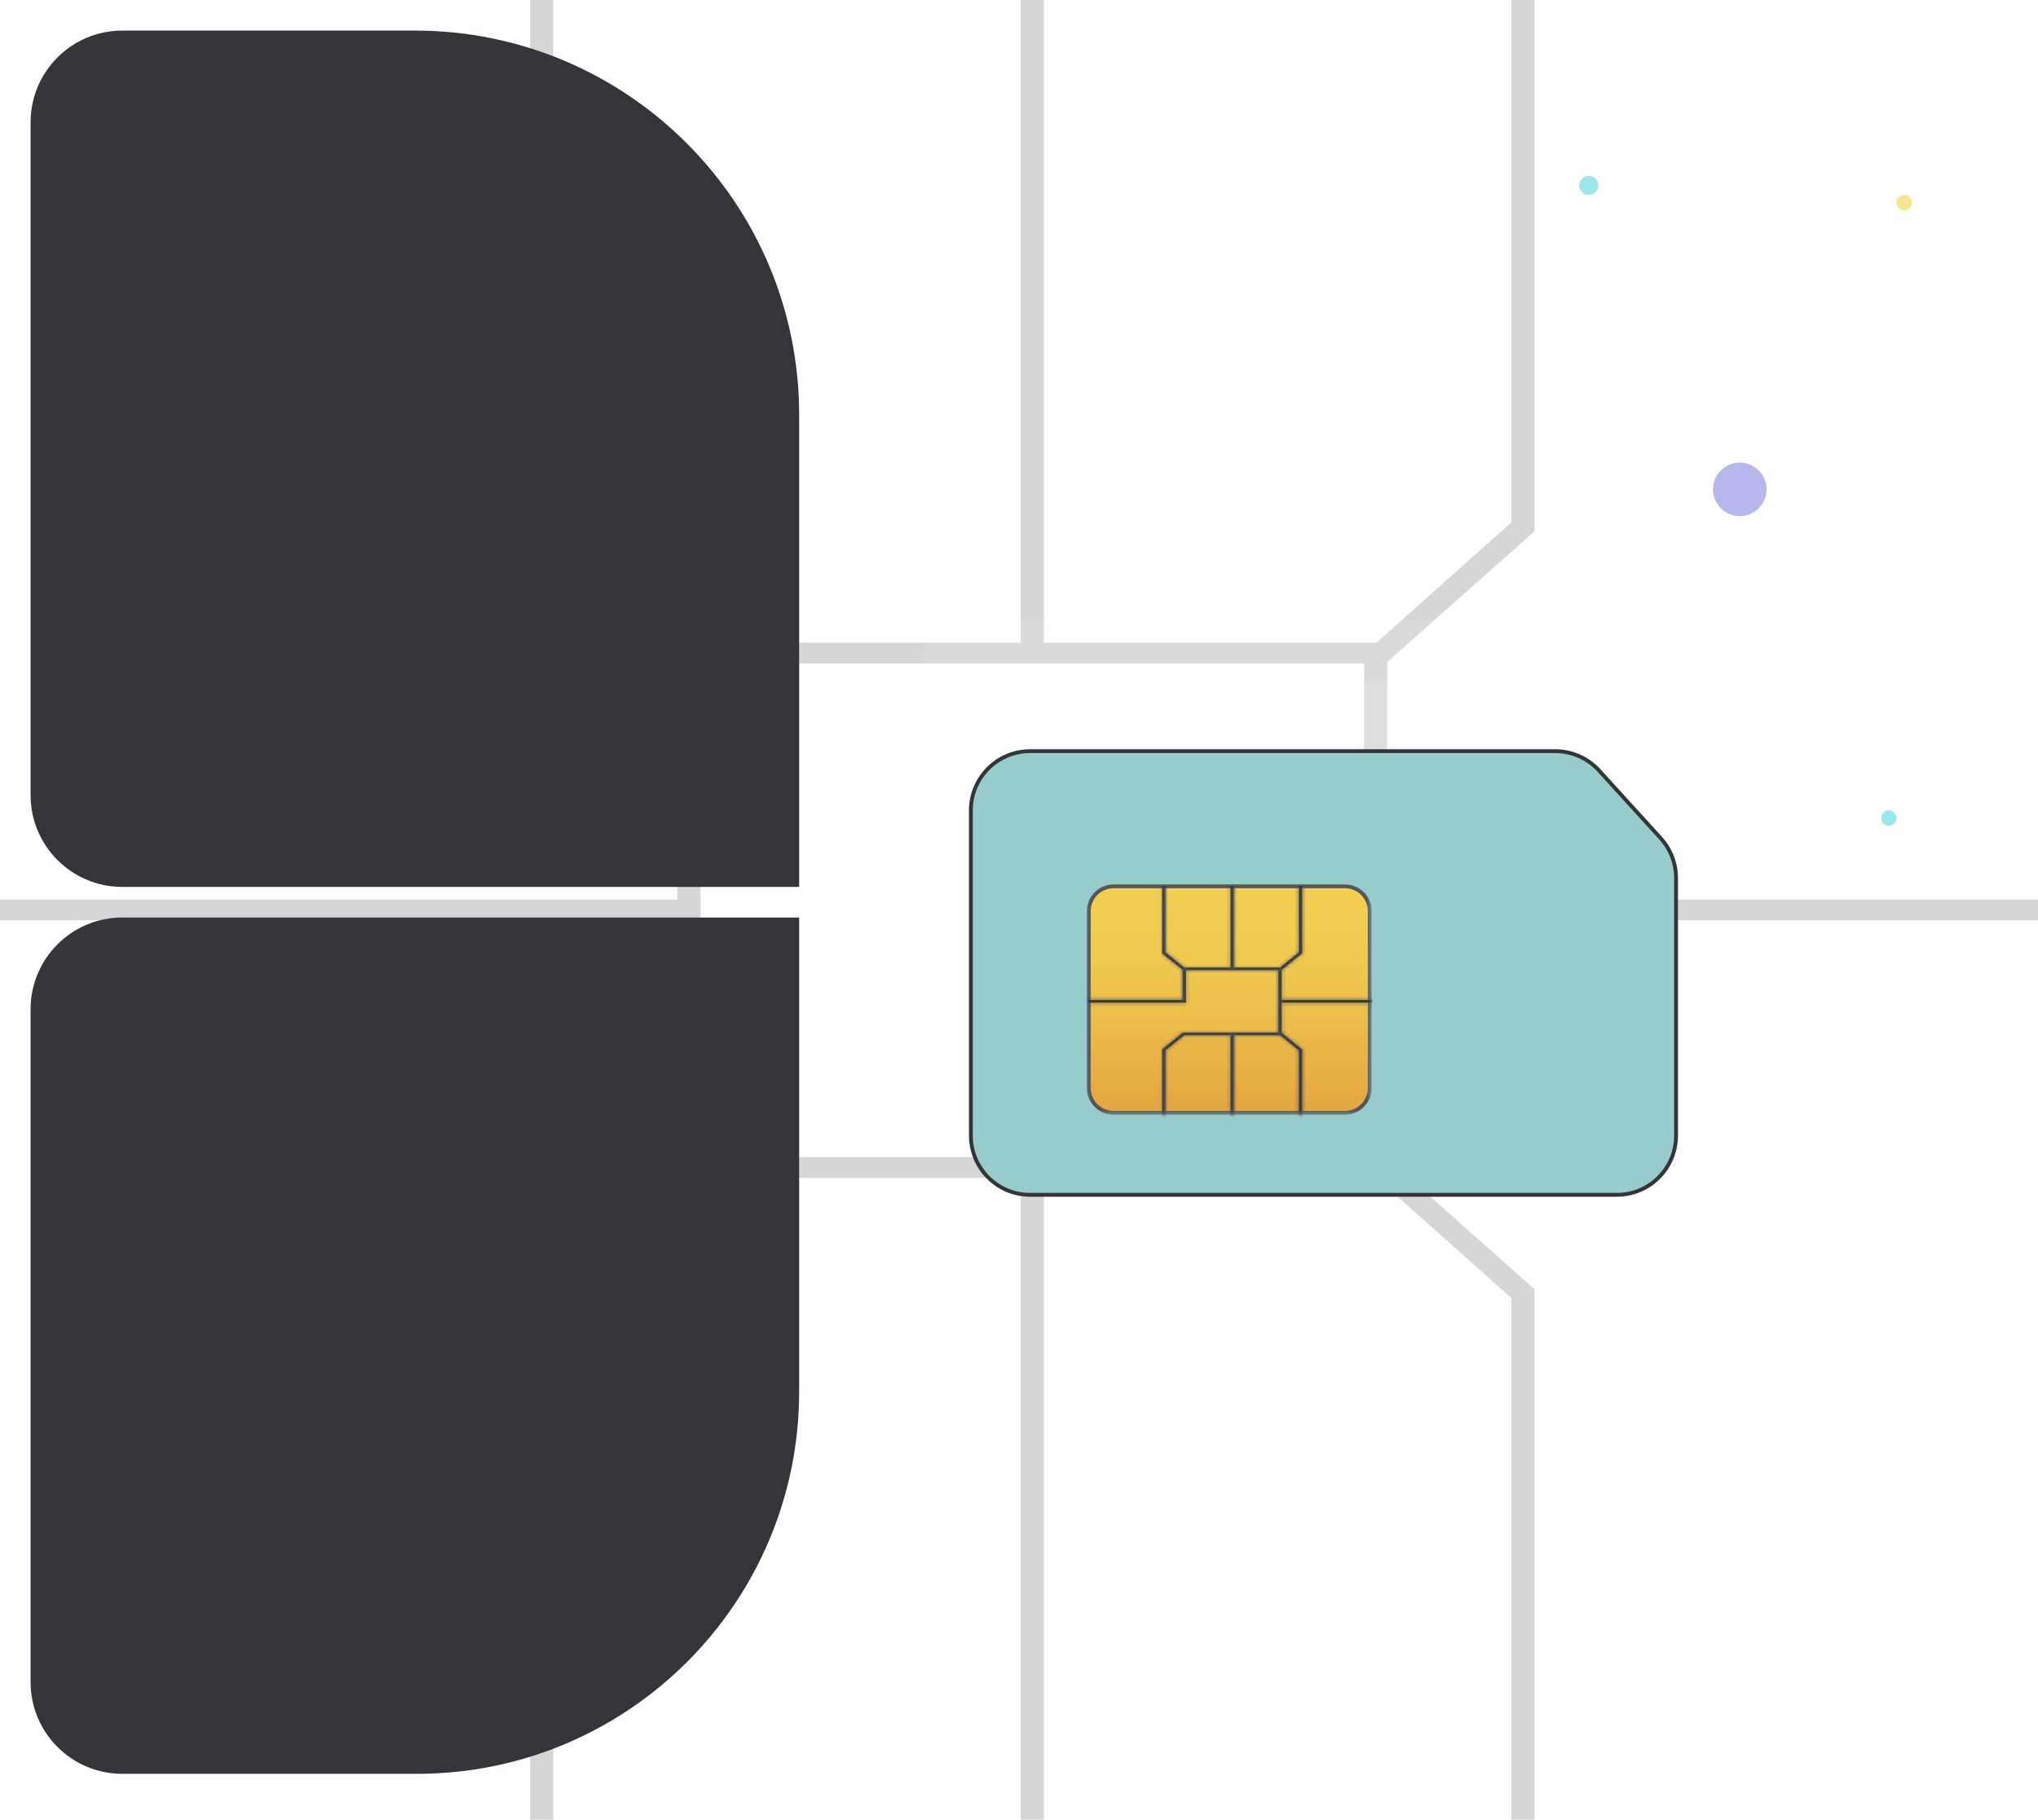 <svg viewBox="0 0 533 476" fill="none" xmlns="http://www.w3.org/2000/svg">
<path opacity="0.2" d="M138.641 337.215L177.489 302.664L178.558 303.629V302.664H356.759V173.53H183.191V240.702H0L0 235.298H177.132V173.144L138.641 138.978V0L144.699 0V136.662L179.983 168.125H266.946V0L273.004 0V168.125H359.967L395.25 136.662V0L401.309 0V138.978L362.818 173.144V235.298H533V240.702H362.818V303.05L401.309 337.215V476H395.25V339.531L359.967 308.068H273.004V476H266.946V308.068H179.983L144.699 339.531V476H138.641V337.215Z" fill="#333539"/>
<g opacity="0.74">
<circle cx="455" cy="128" r="7" fill="#9D9FE6"/>
<circle cx="494" cy="214" r="2" fill="#77E0E2"/>
<circle cx="498" cy="53" r="2" fill="#FADA65"/>
<circle cx="415.5" cy="48.5" r="2.5" fill="#77E0E2"/>
</g>
<path d="M8 32C8 18.745 18.745 8 32 8H108.5C164.005 8 209 52.995 209 108.5V232H32C18.745 232 8 221.255 8 208V32Z" fill="#333539"/>
<path d="M8 264C8 250.745 18.745 240 32 240H209V364C209 419.228 164.228 464 109 464H32C18.745 464 8 453.255 8 440V264Z" fill="#333539"/>
<path opacity="0.1" d="M253.586 275.156H412.031C419.21 275.156 425.031 269.336 425.031 262.156V193.727C425.031 190.428 423.776 187.251 421.521 184.843L403.989 166.115C401.531 163.49 398.095 162 394.499 162H253.586C246.406 162 240.586 167.82 240.586 175V262.156C240.586 269.336 246.406 275.156 253.586 275.156Z" fill="white"/>
<path opacity="0.1" d="M260 291.143H418.445C425.624 291.143 431.445 285.322 431.445 278.143V209.714C431.445 206.414 430.19 203.238 427.935 200.829L410.403 182.102C407.945 179.476 404.509 177.986 400.913 177.986H260C252.82 177.986 247 183.807 247 190.986V278.143C247 285.322 252.82 291.143 260 291.143Z" fill="white"/>
<g filter="url(#filter0_d_4266_120375)">
<path d="M269.412 196.486H406.739C410.968 196.486 415.007 198.213 417.926 201.257L418.204 201.556L434.306 219.253C436.902 222.106 438.341 225.826 438.341 229.684V297.043C438.341 305.603 431.401 312.543 422.841 312.543H269.412C260.852 312.543 253.912 305.603 253.912 297.043V211.986C253.912 203.426 260.852 196.486 269.412 196.486Z" fill="#98CBCC" stroke="#333539"/>
<mask id="mask0_4266_120375" style="mask-type:luminance" maskUnits="userSpaceOnUse" x="284" y="230" width="75" height="62">
<path d="M358.119 230.979V291.07H284.639V230.979H358.119Z" fill="white" stroke="white"/>
</mask>
<g mask="url(#mask0_4266_120375)">
<path d="M291.252 231.843H351.732C355.322 231.843 358.232 234.753 358.232 238.343V284.603C358.232 288.192 355.322 291.103 351.732 291.103H291.252C287.662 291.103 284.752 288.192 284.752 284.603V238.343C284.752 234.753 287.662 231.843 291.252 231.843Z" fill="url(#paint0_linear_4266_120375)" stroke="#545659"/>
</g>
<mask id="mask1_4266_120375" style="mask-type:luminance" maskUnits="userSpaceOnUse" x="284" y="230" width="78" height="62">
<path d="M360.603 230.979V291.07H284.639V230.979H360.603Z" fill="white" stroke="white"/>
</mask>
<g mask="url(#mask1_4266_120375)">
</g>
<mask id="mask2_4266_120375" style="mask-type:luminance" maskUnits="userSpaceOnUse" x="284" y="230" width="75" height="62">
<path d="M358.119 230.978V290.91H284.639V230.978H358.119Z" fill="white" stroke="white"/>
</mask>
<g mask="url(#mask2_4266_120375)">
<mask id="path-15-inside-1_4266_120375" fill="white">
<path d="M303.95 274.485L309.362 270.111L309.511 270.233V270.111H334.338V253.763H310.157V262.267H284.635V261.583H309.313V253.714L303.95 249.389V231.795H304.794V249.096L309.71 253.079H321.825V231.795H322.67V253.079H334.785L339.701 249.096V231.795H340.545V249.389L335.182 253.714V261.583H358.892V262.267H335.182V270.16L340.545 274.485V292.055H339.701V274.778L334.785 270.795H322.67V292.055H321.825V270.795H309.71L304.794 274.778V292.055H303.95V274.485Z"/>
</mask>
<path d="M303.95 274.485L309.362 270.111L309.511 270.233V270.111H334.338V253.763H310.157V262.267H284.635V261.583H309.313V253.714L303.95 249.389V231.795H304.794V249.096L309.71 253.079H321.825V231.795H322.67V253.079H334.785L339.701 249.096V231.795H340.545V249.389L335.182 253.714V261.583H358.892V262.267H335.182V270.16L340.545 274.485V292.055H339.701V274.778L334.785 270.795H322.67V292.055H321.825V270.795H309.71L304.794 274.778V292.055H303.95V274.485Z" fill="#2B2D2C"/>
<path d="M303.95 274.485L303.322 273.707L302.95 274.007V274.485H303.95ZM309.362 270.111L309.997 269.338L309.367 268.821L308.734 269.333L309.362 270.111ZM309.511 270.233L308.877 271.006L310.511 272.347V270.233H309.511ZM309.511 270.111V269.111H308.511V270.111H309.511ZM334.338 270.111V271.111H335.338V270.111H334.338ZM334.338 253.763H335.338V252.763H334.338V253.763ZM310.157 253.763V252.763H309.157V253.763H310.157ZM310.157 262.267V263.267H311.157V262.267H310.157ZM284.635 262.267H283.635V263.267H284.635V262.267ZM284.635 261.583V260.583H283.635V261.583H284.635ZM309.313 261.583V262.583H310.313V261.583H309.313ZM309.313 253.714H310.313V253.236L309.941 252.936L309.313 253.714ZM303.95 249.389H302.95V249.867L303.322 250.167L303.95 249.389ZM303.95 231.795V230.795H302.95V231.795H303.95ZM304.794 231.795H305.794V230.795H304.794V231.795ZM304.794 249.096H303.794V249.573L304.165 249.873L304.794 249.096ZM309.71 253.079L309.08 253.856L309.356 254.079H309.71V253.079ZM321.825 253.079V254.079H322.825V253.079H321.825ZM321.825 231.795V230.795H320.825V231.795H321.825ZM322.67 231.795H323.67V230.795H322.67V231.795ZM322.67 253.079H321.67V254.079H322.67V253.079ZM334.785 253.079V254.079H335.139L335.415 253.856L334.785 253.079ZM339.701 249.096L340.33 249.873L340.701 249.573V249.096H339.701ZM339.701 231.795V230.795H338.701V231.795H339.701ZM340.545 231.795H341.545V230.795H340.545V231.795ZM340.545 249.389L341.173 250.167L341.545 249.867V249.389H340.545ZM335.182 253.714L334.555 252.936L334.182 253.236V253.714H335.182ZM335.182 261.583H334.182V262.583H335.182V261.583ZM358.892 261.583H359.892V260.583H358.892V261.583ZM358.892 262.267V263.267H359.892V262.267H358.892ZM335.182 262.267V261.267H334.182V262.267H335.182ZM335.182 270.16H334.182V270.638L334.555 270.938L335.182 270.16ZM340.545 274.485H341.545V274.007L341.173 273.707L340.545 274.485ZM340.545 292.055V293.055H341.545V292.055H340.545ZM339.701 292.055H338.701V293.055H339.701V292.055ZM339.701 274.778H340.701V274.301L340.33 274.001L339.701 274.778ZM334.785 270.795L335.415 270.018L335.139 269.795H334.785V270.795ZM322.67 270.795V269.795H321.67V270.795H322.67ZM322.67 292.055V293.055H323.67V292.055H322.67ZM321.825 292.055H320.825V293.055H321.825V292.055ZM321.825 270.795H322.825V269.795H321.825V270.795ZM309.71 270.795V269.795H309.356L309.08 270.018L309.71 270.795ZM304.794 274.778L304.165 274.001L303.794 274.301V274.778H304.794ZM304.794 292.055V293.055H305.794V292.055H304.794ZM303.95 292.055H302.95V293.055H303.95V292.055ZM303.95 274.485L304.579 275.263L309.991 270.889L309.362 270.111L308.734 269.333L303.322 273.707L303.95 274.485ZM309.362 270.111L308.728 270.884L308.877 271.006L309.511 270.233L310.146 269.46L309.997 269.338L309.362 270.111ZM309.511 270.233H310.511V270.111H309.511H308.511V270.233H309.511ZM309.511 270.111V271.111H334.338V270.111V269.111H309.511V270.111ZM334.338 270.111H335.338V253.763H334.338H333.338V270.111H334.338ZM334.338 253.763V252.763H310.157V253.763V254.763H334.338V253.763ZM310.157 253.763H309.157V262.267H310.157H311.157V253.763H310.157ZM310.157 262.267V261.267H284.635V262.267V263.267H310.157V262.267ZM284.635 262.267H285.635V261.583H284.635H283.635V262.267H284.635ZM284.635 261.583V262.583H309.313V261.583V260.583H284.635V261.583ZM309.313 261.583H310.313V253.714H309.313H308.313V261.583H309.313ZM309.313 253.714L309.941 252.936L304.578 248.611L303.95 249.389L303.322 250.167L308.685 254.493L309.313 253.714ZM303.95 249.389H304.95V231.795H303.95H302.95V249.389H303.95ZM303.95 231.795V232.795H304.794V231.795V230.795H303.95V231.795ZM304.794 231.795H303.794V249.096H304.794H305.794V231.795H304.794ZM304.794 249.096L304.165 249.873L309.08 253.856L309.71 253.079L310.34 252.302L305.424 248.319L304.794 249.096ZM309.71 253.079V254.079H321.825V253.079V252.079H309.71V253.079ZM321.825 253.079H322.825V231.795H321.825H320.825V253.079H321.825ZM321.825 231.795V232.795H322.67V231.795V230.795H321.825V231.795ZM322.67 231.795H321.67V253.079H322.67H323.67V231.795H322.67ZM322.67 253.079V254.079H334.785V253.079V252.079H322.67V253.079ZM334.785 253.079L335.415 253.856L340.33 249.873L339.701 249.096L339.071 248.319L334.156 252.302L334.785 253.079ZM339.701 249.096H340.701V231.795H339.701H338.701V249.096H339.701ZM339.701 231.795V232.795H340.545V231.795V230.795H339.701V231.795ZM340.545 231.795H339.545V249.389H340.545H341.545V231.795H340.545ZM340.545 249.389L339.917 248.611L334.555 252.936L335.182 253.714L335.81 254.493L341.173 250.167L340.545 249.389ZM335.182 253.714H334.182V261.583H335.182H336.182V253.714H335.182ZM335.182 261.583V262.583H358.892V261.583V260.583H335.182V261.583ZM358.892 261.583H357.892V262.267H358.892H359.892V261.583H358.892ZM358.892 262.267V261.267H335.182V262.267V263.267H358.892V262.267ZM335.182 262.267H334.182V270.16H335.182H336.182V262.267H335.182ZM335.182 270.16L334.555 270.938L339.917 275.263L340.545 274.485L341.173 273.707L335.81 269.381L335.182 270.16ZM340.545 274.485H339.545V292.055H340.545H341.545V274.485H340.545ZM340.545 292.055V291.055H339.701V292.055V293.055H340.545V292.055ZM339.701 292.055H340.701V274.778H339.701H338.701V292.055H339.701ZM339.701 274.778L340.33 274.001L335.415 270.018L334.785 270.795L334.156 271.572L339.071 275.555L339.701 274.778ZM334.785 270.795V269.795H322.67V270.795V271.795H334.785V270.795ZM322.67 270.795H321.67V292.055H322.67H323.67V270.795H322.67ZM322.67 292.055V291.055H321.825V292.055V293.055H322.67V292.055ZM321.825 292.055H322.825V270.795H321.825H320.825V292.055H321.825ZM321.825 270.795V269.795H309.71V270.795V271.795H321.825V270.795ZM309.71 270.795L309.08 270.018L304.165 274.001L304.794 274.778L305.424 275.555L310.34 271.572L309.71 270.795ZM304.794 274.778H303.794V292.055H304.794H305.794V274.778H304.794ZM304.794 292.055V291.055H303.95V292.055V293.055H304.794V292.055ZM303.95 292.055H304.95V274.485H303.95H302.95V292.055H303.95Z" fill="#545659" mask="url(#path-15-inside-1_4266_120375)"/>
</g>
</g>
<defs>
<filter id="filter0_d_4266_120375" x="239.412" y="181.986" width="213.428" height="145.057" filterUnits="userSpaceOnUse" color-interpolation-filters="sRGB">
<feFlood flood-opacity="0" result="BackgroundImageFix"/>
<feColorMatrix in="SourceAlpha" type="matrix" values="0 0 0 0 0 0 0 0 0 0 0 0 0 0 0 0 0 0 127 0" result="hardAlpha"/>
<feOffset/>
<feGaussianBlur stdDeviation="7"/>
<feComposite in2="hardAlpha" operator="out"/>
<feColorMatrix type="matrix" values="0 0 0 0 0 0 0 0 0 0 0 0 0 0 0 0 0 0 0.25 0"/>
<feBlend mode="normal" in2="BackgroundImageFix" result="effect1_dropShadow_4266_120375"/>
<feBlend mode="normal" in="SourceGraphic" in2="effect1_dropShadow_4266_120375" result="shape"/>
</filter>
<linearGradient id="paint0_linear_4266_120375" x1="321.505" y1="231.321" x2="321.505" y2="291.615" gradientUnits="userSpaceOnUse">
<stop stop-color="#F2D053"/>
<stop offset="0.237" stop-color="#F1CC51"/>
<stop offset="0.534" stop-color="#EDC04B"/>
<stop offset="0.864" stop-color="#E7AD43"/>
<stop offset="1" stop-color="#E3A33F"/>
</linearGradient>
</defs>
</svg>
